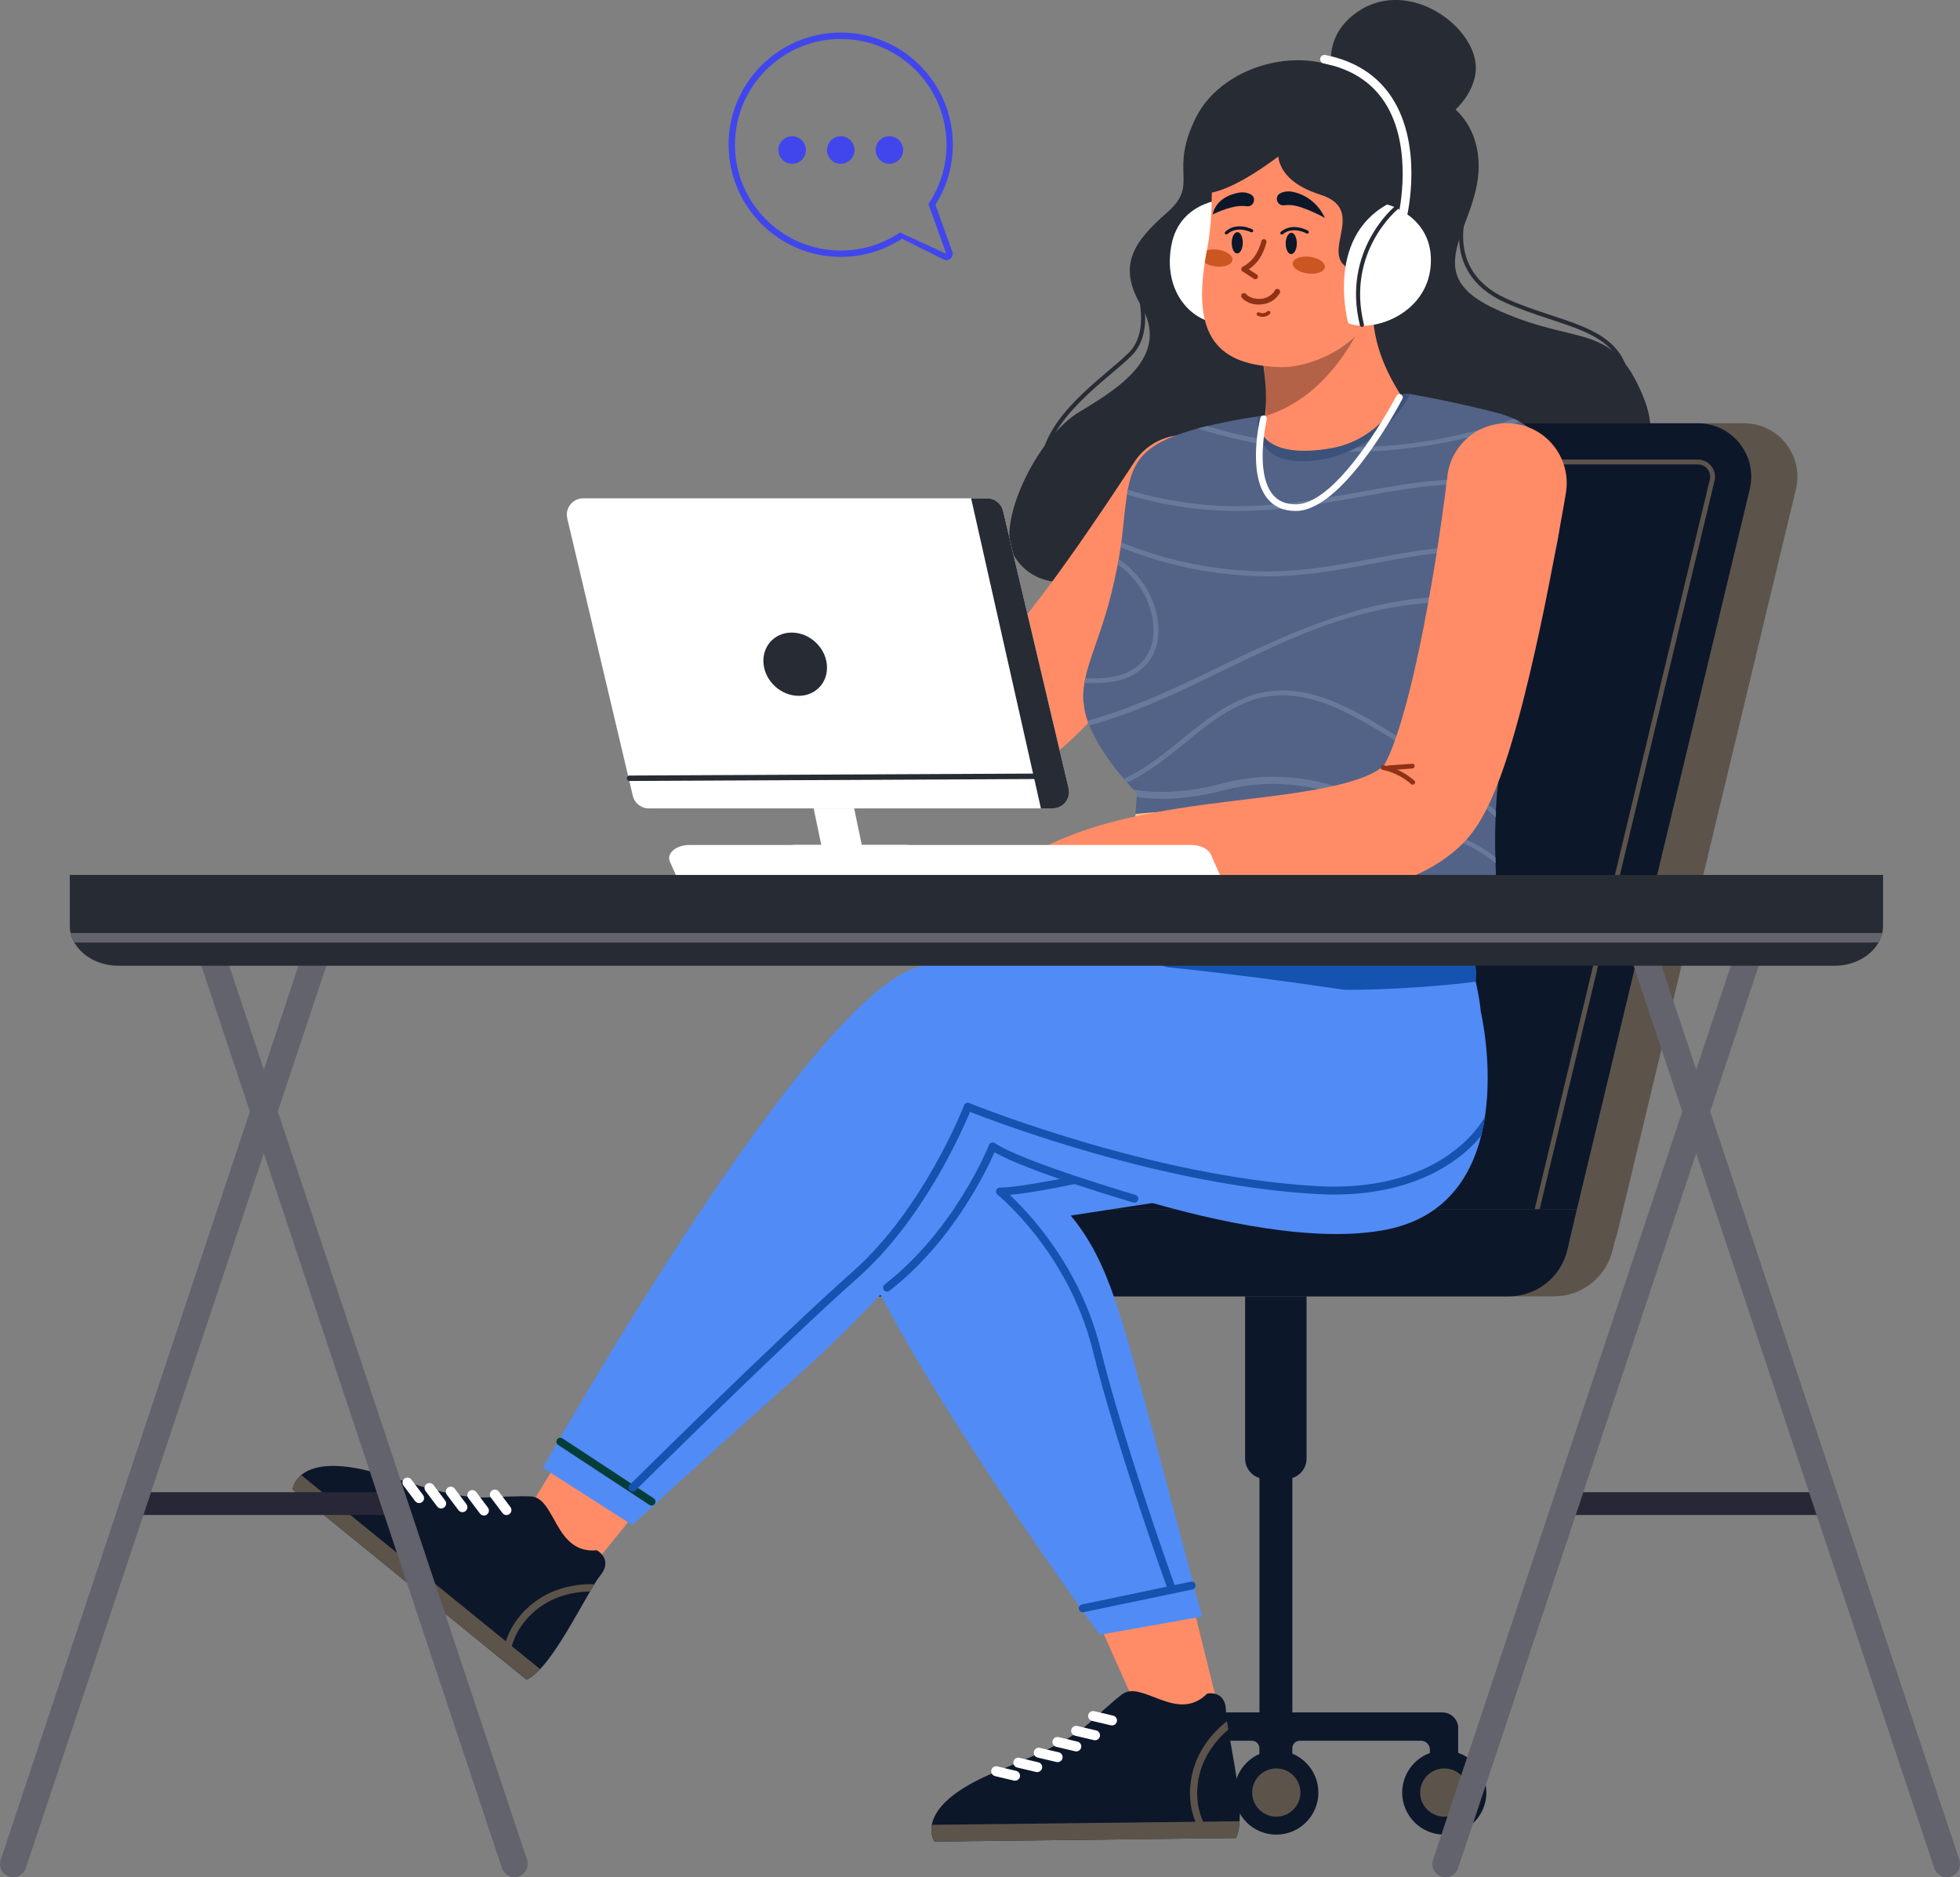 <svg xmlns="http://www.w3.org/2000/svg" viewBox="0 0 360.06 344.83"><rect x="0" y="0" width="360.06" height="344.83" fill="#808080" stroke="none"/><defs><style>.d{fill:#0d172a;}.e{fill:#ca6d17;}.f{fill:#fdc486;}.g{fill:#fff;}.h{fill:#4146ec;}.i{fill:#3c527a;}.j{fill:#677a9b;}.k{fill:#d7735b;}.l{fill:#272b34;}.m{fill:#8f3215;}.n{fill:#cc5622;}.o{fill:none;stroke:#272b34;stroke-linecap:round;stroke-linejoin:round;stroke-width:.75px;}.p{fill:#5c544b;}.q{fill:#053d3a;}.r{fill:#ff8c66;}.s{fill:#536387;}.t{fill:#63636d;}.u{fill:#1453af;}.v{opacity:.3;}.w{fill:#518bf5;}.x{fill:#272737;}</style></defs><g id="a"></g><g id="b"><g id="c"><g><g><path class="l" d="M250.17,15.2s18.02-1.52,21.06,11.67c3.05,13.2-12.43,22.33,3.05,29.69,15.48,7.36,21.82,2.03,27.66,16.49,4.47,11.08-5.33,12.69,7.11,21.06,12.43,8.37-1.27,35.27-21.32,30.2-10.98-2.78-11.93-21.06-18.78-11.42-6.85,9.64-21.32,24.62-29.44,13.96s-8.88-31.47-25.88-24.36c-17,7.11-24.11,5.08-27.41-.51-3.3-5.58,4.06-21.57,12.18-26.39,8.12-4.82,16.43-10.56,11.17-19.54-4.31-7.36-1.27-11.67,4.82-17s.2-7.25,5.33-17.51c5.08-10.15,21.57-14.21,30.45-6.34Z"></path><path class="o" d="M269.74,36.87s-5.84,12.64,6.92,18.37c10.04,4.51,20.11,4.7,22.13,13.54"></path><path class="o" d="M208.75,51.65s3.44,8.84-1.11,13.39-15.66,11.52-16.17,20.72"></path><path class="o" d="M312.6,97.96s2.27,12.33-4.85,20.06c-7.12,7.73-16.37,3.85-16.37,3.85"></path><g><path class="r" d="M246.9,48.78c-.08-2.58,.76-4.55,1.54-6.05,1.31-2.51,4.65-5.58,7.33-4.86,3.94,1.06,3.97,4.69,3.12,8.28-.85,3.59-3.84,8.05-8.75,6.65-2.46-.7-3.19-2.22-3.24-4.01Z"></path><path class="l" d="M251.82,48.78c-.04-1.51,.02-3.08,.72-4.45,.63-1.23,2.25-2.94,3.83-2.23,.53,.24,.99-.55,.46-.79-1.53-.68-3.12,.1-4.19,1.27-1.53,1.7-1.79,4.02-1.73,6.21,.02,.58,.93,.58,.91-.01h0Z"></path></g><path class="l" d="M246.9,19.18c-.5-.51-6.47-10.71,2.37-16.93,9.6-6.75,22.59,3.05,21.82,10.91-.76,7.87-13.54,16.93-24.19,6.02Z"></path><path class="r" d="M137.56,93.79l.79,1.74c.54,1.15,1.08,2.3,1.63,3.44,1.1,2.28,2.25,4.54,3.41,6.8,2.35,4.5,4.82,8.97,7.52,13.39,1.35,2.21,2.74,4.42,4.24,6.6,1.5,2.19,3.07,4.37,4.82,6.55,.87,1.09,1.79,2.18,2.79,3.27,1,1.09,2.07,2.18,3.3,3.28,1.24,1.1,2.61,2.21,4.41,3.31,.91,.55,1.93,1.09,3.18,1.58,.62,.24,1.31,.47,2.06,.66,.76,.19,1.59,.35,2.5,.43,.92,.08,1.91,.08,2.95-.03,.26-.03,.52-.07,.78-.11,.27-.05,.53-.1,.79-.16l.2-.04,.14-.03,.28-.07c.19-.05,.37-.1,.54-.15,.71-.21,1.32-.44,1.89-.67,.58-.24,1.09-.48,1.58-.73,1.93-.99,3.37-1.98,4.7-2.97,1.32-.99,2.48-1.97,3.58-2.95,1.1-.98,2.13-1.96,3.12-2.95,1.97-1.98,3.78-3.96,5.53-5.96,1.75-2,3.41-4.01,5.03-6.04,1.61-2.03,3.19-4.07,4.72-6.13,1.53-2.06,3.02-4.13,4.49-6.21,1.46-2.09,2.9-4.19,4.31-6.31l2.09-3.2,1.03-1.62,1.05-1.68c3.18-5.1,1.72-11.84-3.34-15.14-5.12-3.34-11.98-1.9-15.32,3.22l-.1,.15-.94,1.45-.99,1.49-1.99,3c-1.34,1.99-2.67,3.99-4.04,5.96-1.35,1.98-2.72,3.94-4.11,5.88-1.38,1.94-2.77,3.86-4.18,5.74-.71,.94-1.42,1.87-2.13,2.79-.71,.92-1.42,1.83-2.14,2.73-1.44,1.79-2.9,3.51-4.35,5.1-.73,.8-1.45,1.56-2.16,2.27-.71,.7-1.4,1.35-2.04,1.89-.09,.07-.17,.14-.25,.21-.65-.49-1.35-1.09-2.06-1.76-.73-.68-1.47-1.42-2.21-2.2-1.49-1.56-2.97-3.27-4.42-5.05-1.45-1.78-2.9-3.63-4.31-5.52-2.83-3.78-5.59-7.71-8.29-11.71l-20.07-3.54Zm42.7,30.67c.07,.02,.14,.03,.2,.05,.14,.04,.24,.09,.28,.12,.09,.06,0,.05-.17-.02-.09-.04-.19-.09-.31-.15Z"></path><g><g><g><path class="d" d="M228.73,231.55h11.29v36.38c0,2.06-1.67,3.74-3.74,3.74h-3.81c-2.06,0-3.74-1.67-3.74-3.74v-36.38h0Z"></path><path class="d" d="M267.87,317.48v7.17h-5.19v-3.24c0-.91-.74-1.65-1.65-1.65h-22.24c-.77,0-1.39,.62-1.39,1.39v3.5h-6.04v-3.5c0-.77-.62-1.39-1.39-1.39h-22.07c-.91,0-1.65,.74-1.65,1.65v3.24h-5.19v-7.17c0-1.61,1.31-2.92,2.92-2.92h27.39v-92.37h6.04v92.37h27.56c1.61,0,2.92,1.31,2.92,2.92Z"></path></g><g><circle class="d" cx="203.72" cy="329.28" r="7.73"></circle><path class="p" d="M203.72,333.71c-2.44,0-4.43-1.99-4.43-4.43s1.99-4.43,4.43-4.43,4.43,1.99,4.43,4.43-1.99,4.43-4.43,4.43Z"></path></g><g><circle class="d" cx="234.46" cy="329.28" r="7.73"></circle><path class="p" d="M234.46,333.71c-2.44,0-4.43-1.99-4.43-4.43s1.99-4.43,4.43-4.43,4.43,1.99,4.43,4.43-1.99,4.43-4.43,4.43Z"></path></g><g><circle class="d" cx="265.32" cy="329.28" r="7.73"></circle><path class="p" d="M265.32,333.71c-2.44,0-4.43-1.99-4.43-4.43s1.99-4.43,4.43-4.43,4.43,1.99,4.43,4.43-1.99,4.43-4.43,4.43Z"></path></g></g><g><path class="p" d="M329.92,89.85l-32.82,136.71c-1.06,4.41-5,7.52-9.54,7.52h-77.02c-6.37,0-11.05-5.97-9.53-12.15l33.56-136.71c1.08-4.39,5.01-7.47,9.53-7.47h76.28c6.35,0,11.02,5.93,9.54,12.1Z"></path><path class="d" d="M321.44,89.85l-32.82,136.71c-1.06,4.41-5,7.52-9.54,7.52h-77.02c-6.37,0-11.05-5.97-9.53-12.15l33.56-136.71c1.08-4.39,5.01-7.47,9.53-7.47h76.28c6.35,0,11.02,5.93,9.54,12.1Z"></path><path class="p" d="M279.09,227.42h-77.02c-1.33,0-2.12-.75-2.48-1.2-.35-.45-.9-1.4-.58-2.69l33.56-136.71c.35-1.41,1.6-2.4,3.06-2.4h76.28c1.33,0,2.12,.75,2.47,1.2,.35,.45,.9,1.39,.59,2.68l-32.82,136.71c-.34,1.42-1.6,2.41-3.06,2.41Zm-43.47-142.12c-1.05,0-1.95,.71-2.2,1.73l-33.56,136.71c-.23,.93,.16,1.61,.42,1.94,.25,.32,.82,.87,1.78,.87h77.02c1.05,0,1.96-.71,2.2-1.74l32.82-136.71c.22-.93-.17-1.61-.42-1.93-.25-.32-.82-.86-1.78-.86h-76.28Z"></path></g><path class="p" d="M156.1,238.14h129.36c5.16,0,9.63-3.55,10.8-8.57l1.73-7.45H159.83l-3.73,16.02Z"></path><path class="d" d="M157.87,238.14h119.27c5.16,0,9.63-3.55,10.8-8.57l1.73-7.45H157.87c-3.72,0-6.96,2.57-7.8,6.2h0c-1.17,5.02,2.64,9.83,7.8,9.83Z"></path></g><g><g><g><path class="k" d="M206.79,182.59c1.21,.33,2.42,.64,3.61,.93,.5,.12,1,.24,1.49,.35,19.53,4.52,36.48,3.9,47.21,2.59,.52-.06,1.03-.13,1.52-.19,6.28-.85,10.08-1.87,10.54-2h.05c-1.04-4.69-1.51-6.79-1.78-11.48-.07-1.31-.13-2.57-.16-3.78h0c-.07-2.26-.09-4.3-.07-5.99v-.09h0c0-1.14,.03-2.11,.05-2.87-7.48-1.42-21.27-3.9-34.05-5.47-9.27-1.15-18.02-1.82-23.44-1.27l-.31,2.01-.46,2.98-.39,2.23-.84,4.87-2.91,16.81-.06,.37Z"></path><path class="w" d="M269.58,174.72s-42.48,5.05-60.55-5.86c0,0-3.92,18.01-3.58,22.79,.82,11.45,64.95,8.91,66.57-2.28,.71-4.94-2.44-14.65-2.44-14.65Z"></path><path class="u" d="M269.69,173.5s1.96,3.2,1.41,6.83c0,0-42.42,5.83-63.3-5.47,0,0-1.1-3.47,1.56-7.1,0,0,16.4,11.16,60.33,5.74Z"></path><path class="m" d="M210.99,158.31c4.48,.32,10.43,.9,17.09,1.94,12.85,2,28.4,5.7,41.35,12.55-.07-1.31-.13-2.57-.16-3.78h0c-.07-2.26-.09-4.3-.07-5.99v-.09h0c0-1.14,.03-2.11,.05-2.87-7.48-1.42-21.27-3.9-34.05-5.47-9.27-1.15-18.02-1.82-23.44-1.27l-.31,2.01-.46,2.98Z"></path></g><g><path class="i" d="M269.27,169.02h0c7.31-.32,5.87-4.43,5.87-4.43h-.05l-5.89-1.65h0v.09l.07,5.98Z"></path><path class="s" d="M199.07,128.92c.03,.48,.09,.96,.17,1.46,.03,.2,.07,.4,.12,.6,.11,.46,.25,.93,.41,1.4,.1,.29,.21,.58,.33,.87,1.49,3.65,4.34,7.49,6.34,9.83,.21,.24,.4,.47,.59,.68,.19,.22,.38,.42,.54,.59,.27,.28,.5,.52,.67,.68,.1,.09,.18,.17,.26,.23,.22,.21,.35,.31,.35,.31,0,.03,0,.06,0,.09,0,.23-.02,.47-.04,.72-.02,.43-.05,.88-.09,1.38-.04,.55-.09,1.13-.15,1.76,0,.1-.02,.2-.03,.31v.11c-.02,.14-.04,.29-.05,.44-.09,.9-.19,1.88-.31,2.91-.1,.92-.22,1.88-.34,2.88h.01c1.13-.34,2.33-.61,3.58-.84h0c6.59-1.18,14.7-.9,23.03,.14,1.21,.15,2.43,.32,3.64,.5,.67,.1,1.33,.2,2,.31h0c4.21,.68,8.39,1.51,12.39,2.4,.32,.07,.63,.14,.95,.21,5.85,1.32,11.27,2.77,15.73,4.05,2.23,.64,4.21,1.23,5.9,1.76v-.12c-.1-1.23-.18-2.44-.24-3.61-.04-.81-.07-1.61-.1-2.39-.01-.37-.02-.74-.03-1.11-.04-1.63-.05-3.2-.03-4.72,.01-.89,.04-1.76,.07-2.61,.01-.38,.03-.75,.05-1.12,.05-1.06,.12-2.09,.2-3.09,0-.05,0-.09,.01-.14,.13-1.54,.33-3.24,.59-5.08,.04-.31,.09-.63,.14-.94,.72-4.7,1.85-10.2,3.29-15.91,.07-.28,.14-.56,.22-.85,0-.03,.01-.06,.02-.09,.28-1.12,.59-2.26,.9-3.4,.09-.33,.18-.65,.27-.97,.05-.18,.1-.37,.15-.55,.04-.14,.08-.28,.12-.42,.12-.43,.24-.85,.37-1.27,.12-.41,.24-.82,.36-1.23,.22-.72,.44-1.45,.67-2.17,.01-.04,.02-.08,.04-.12,.07-.23,.15-.47,.22-.7,.07-.22,.14-.45,.21-.67,.48-1.48,.97-2.95,1.48-4.39,.3-.86,.58-1.73,.84-2.59,.05-.18,.11-.36,.16-.54,.08-.28,.16-.56,.23-.85,.07-.23,.13-.47,.19-.7h0c.18-.69,.34-1.39,.48-2.08h0c.07-.34,.14-.69,.21-1.03h0c.19-1.04,.34-2.06,.45-3.08h0c.14-1.27,.21-2.53,.19-3.75,0-.33,0-.66-.02-.99-.01-.38-.04-.77-.07-1.14-.03-.28-.06-.57-.09-.85,0-.02,0-.03,0-.04-.04-.29-.08-.59-.13-.87-.02-.15-.05-.29-.07-.43l-.09-.43c-.03-.14-.06-.28-.09-.42h0c-.03-.1-.05-.19-.07-.28-.01-.04-.02-.09-.04-.13-.03-.13-.06-.25-.1-.38-.04-.17-.09-.33-.14-.49-.11-.37-.24-.73-.37-1.09,0-.02-.01-.04-.02-.06-.05-.13-.1-.26-.16-.39-.05-.13-.11-.26-.16-.38-.06-.13-.12-.26-.18-.4-.11-.23-.23-.47-.36-.7-.08-.13-.15-.27-.23-.4-.06-.11-.13-.21-.19-.32-.14-.23-.29-.46-.45-.68-.08-.11-.16-.22-.24-.33-.07-.09-.13-.18-.2-.26-.02-.03-.05-.06-.08-.09-.07-.09-.14-.18-.22-.26-.2-.23-.41-.46-.62-.68-.08-.08-.16-.16-.25-.25-.1-.1-.2-.19-.31-.29-.11-.09-.21-.18-.32-.28-.11-.09-.21-.18-.33-.27-.07-.06-.15-.12-.23-.18-.56-.43-1.17-.83-1.83-1.19-.09-.05-.18-.1-.27-.15-.09-.05-.19-.1-.29-.15-.16-.08-.33-.16-.5-.24-.05-.03-.11-.05-.16-.07-.11-.05-.21-.09-.31-.14-.47-.2-.95-.38-1.46-.54-.03-.01-.06-.02-.09-.03-.13-.04-.27-.08-.41-.13-.19-.06-.39-.11-.59-.16-.49-.13-.98-.25-1.46-.37-.48-.12-.96-.24-1.43-.35-5.96-1.45-10.97-2.37-12.81-2.69-.13-.02-.25-.04-.35-.06-.06-.01-.11-.02-.16-.03-.01,0-.02,0-.03,0-.04,0-.07-.01-.1-.02,0,0-.01,0-.02,0-.02,0-.05,0-.06,0-.02,0-.03,0-.03,0l-2.43,.37-22.48,3.4-.75,.11-1.39,.21-.56,.09-2.62,.4c-2.53,.46-4.75,.91-6.71,1.39-.59,.14-1.16,.28-1.7,.43-.39,.1-.77,.21-1.14,.32-2.25,.66-4.06,1.35-5.52,2.12-1.1,.58-2,1.2-2.74,1.88-.06,.06-.13,.11-.18,.17-.23,.21-.44,.44-.63,.66-.05,.06-.1,.11-.14,.17-.48,.58-.86,1.19-1.19,1.85-.07,.15-.14,.29-.21,.45-.13,.31-.26,.62-.36,.94-.04,.12-.09,.25-.13,.38-.06,.2-.12,.41-.18,.62-.06,.23-.12,.47-.17,.7-.06,.27-.12,.54-.18,.82-.01,.07-.03,.13-.04,.21-.03,.16-.06,.31-.08,.48-.02,.13-.04,.26-.06,.4,0,.06-.02,.12-.03,.18-.1,.68-.19,1.39-.28,2.13-.02,.2-.04,.4-.07,.61-.02,.17-.04,.34-.06,.52-.02,.19-.04,.39-.06,.59-.08,.76-.17,1.56-.26,2.4,0,.03,0,.06-.01,.1-.02,.17-.04,.35-.06,.52,0,.1-.02,.2-.03,.29-.01,.11-.03,.23-.04,.34-.02,.16-.04,.32-.06,.48,0,.05-.01,.11-.02,.16-.02,.15-.04,.31-.06,.46-.04,.3-.08,.6-.12,.9-.11,.74-.23,1.47-.36,2.2h0c-.06,.32-.12,.64-.18,.95,0,.05-.02,.11-.03,.16h0c-.02,.11-.04,.21-.06,.31-.31,1.62-.68,3.23-1.07,4.81-1.72,6.97-3.91,11.45-4.79,15.58-.06,.29-.11,.58-.16,.86-.2,1.17-.28,2.31-.2,3.5Z"></path><g><path class="e" d="M207.85,156.18s-.68,3.05,2.8,4.38l.8-5.22s-2.62,.22-3.6,.84Z"></path><path class="j" d="M207.07,90.86c3.72,1.11,7.53,1.92,11.33,2.43,9.76,1.31,19.31,.2,28.94-1.56,10.16-1.85,20.65-4.02,30.97-2.08,2.93,.55,5.82,1.48,8.52,2.78,0-.33,0-.66-.02-.99-2.54-1.19-5.25-2.05-7.99-2.59-9.51-1.86-19.22-.26-28.62,1.46-9.79,1.79-19.48,3.38-29.45,2.37-4.56-.47-9.11-1.36-13.53-2.7-.03,.16-.06,.31-.08,.48-.02,.13-.04,.26-.06,.4Z"></path><path class="j" d="M220.02,78.7c19.2,6.1,40.14,5.7,59.17-1.24-.09-.05-.18-.1-.27-.15-.09-.05-.19-.1-.29-.15-.16-.08-.33-.16-.5-.24-5.03,1.8-10.22,3.15-15.49,4.03-13.75,2.3-27.78,1.29-40.93-2.69-.59,.14-1.16,.28-1.7,.43Z"></path><path class="j" d="M205.92,100.55c1.32,.53,2.66,1.03,4.01,1.49,7.35,2.47,15.1,3.78,22.86,3.82,8.64,.04,16.96-1.98,25.42-3.43,8.54-1.46,17.01-1.7,25.34,.97,.51,.16,1.02,.34,1.53,.52,.08-.28,.16-.56,.23-.85-.8-.29-1.61-.56-2.43-.8-7.83-2.34-15.81-2.18-23.82-.88-8.76,1.43-17.35,3.62-26.29,3.58-9.16-.04-18.28-1.88-26.74-5.32-.04,.3-.08,.6-.12,.9Z"></path><path class="j" d="M199.27,125.43c2.9,.16,5.83,.03,8.49-1.27,2.93-1.43,4.72-4.02,5-7.27,.48-5.59-2.62-11.05-7.19-14.13-.06,.32-.12,.63-.18,.95,3.9,2.77,6.53,7.31,6.53,12.18,0,3.72-2.03,6.59-5.49,7.88-2.23,.84-4.63,.92-7,.8-.06,.29-.11,.58-.16,.86Z"></path><path class="j" d="M199.77,132.38c.1,.29,.21,.58,.33,.87,16.08-4.3,30.04-14.13,45.85-19.21,11.58-3.72,24.66-4.99,36.17-1.11,.01-.04,.02-.08,.04-.12,.07-.23,.15-.47,.22-.7-3.7-1.26-7.58-2.03-11.5-2.35-17.42-1.4-33.43,6.19-48.67,13.59-7.07,3.43-14.65,6.9-22.44,9.03Z"></path><path class="f" d="M266.76,134.86c2.87,2.08,5.83,4.03,8.87,5.85,.04-.31,.09-.63,.14-.94-2.25-1.36-4.47-2.8-6.63-4.3-2.65-1.84-10.42-6.22-7.17-10.31,1.23-1.55,3.46-2.08,5.33-2.28,2.24-.24,4.53-.21,6.77,.04,1.69,.19,3.35,.51,4.98,.95,.07-.28,.14-.56,.22-.85-2.59-.7-5.26-1.1-7.96-1.17-3.37-.09-8.99-.03-10.62,3.7-1.79,4.11,3.32,7.33,6.06,9.31Z"></path><path class="j" d="M206.45,143.08c.21,.24,.4,.47,.59,.68,2.68-1.26,5.2-2.98,7.51-4.77,4.75-3.67,9.23-8.05,14.95-10.18,6.66-2.48,13.28-.37,19.28,2.85,9.35,5.03,18.07,11.36,26,18.48,.01-.38,.03-.75,.05-1.12-3.4-3.01-6.93-5.86-10.6-8.53-5.33-3.89-10.95-7.65-16.89-10.56-5.62-2.76-11.78-4.24-17.86-2.05-5.44,1.96-9.84,5.91-14.28,9.48-2.64,2.13-5.58,4.26-8.75,5.73Z"></path><path class="j" d="M252.51,158.68c.32,.07,.63,.14,.95,.21,1.59-3.9,5.27-6.02,9.66-5.52,4.28,.48,8.3,2.42,11.63,5.21-.01-.37-.02-.74-.03-1.11-5.13-3.95-13.44-7.5-18.97-3.17-1.6,1.25-2.64,2.75-3.25,4.38Z"></path><path class="f" d="M208.5,150.38c4.79-.54,9.61-.64,14.42,.06,5.4,.79,10.7,2.54,15.21,5.53,.67,.1,1.33,.2,2,.31-2.03-1.54-4.26-2.81-6.62-3.82-8.12-3.49-16.51-3.87-24.92-2.93,0,.1-.02,.2-.03,.31v.11c-.02,.14-.04,.29-.05,.44Z"></path></g><path class="i" d="M231.04,76.48c-.38,4.6,1.82,8.23,8.11,8.24,11.93,.02,18.6-9.52,19.89-12.35-.27-.05-.41-.07-.41-.07l-27.6,4.18Z"></path><path class="j" d="M249.37,146.7c-.1,.21-.31,.34-.54,.36-.11,0-.22-.01-.32-.06-.11-.05-10.93-5.22-23.48-1.88-6.38,1.7-11.88,1.94-16.21,1.28,.01-.26,.03-.5,.03-.73,0-.03,0-.06,0-.09,0,0-.22-.19-.61-.55,4.24,.78,9.84,.61,16.45-1.15,13.03-3.47,23.92,1.74,24.37,1.96,.32,.16,.45,.54,.3,.86Z"></path></g></g><g><g><polygon class="r" points="218.61 292.73 223.64 312.97 208.91 313.95 199.45 292.73 218.61 292.73"></polygon><g><path class="d" d="M171.67,338.28l55.36-.65c.4-.75,.61-1.82,.69-3.08,.29-4.69-1.29-12.14-2.08-16.85-.1-.55-.18-1.06-.24-1.53-.11-.79-.18-1.44-.19-1.92-.05-3.85-3.44-3.15-3.44-3.15-5.54,5.56-11.98-2.6-15.65,.14,0,0-1.58,1.16-5.93,5.17-4.35,4.01-11.79,6.7-18.12,9.44-8.17,3.53-10.46,6.99-10.89,9.36-.34,1.88,.49,3.07,.49,3.07Z"></path><path class="p" d="M171.67,338.28l55.36-.65c.4-.75,.61-1.82,.69-3.08l-56.54,.66c-.34,1.88,.49,3.07,.49,3.07Z"></path><path class="p" d="M221.38,337.7l1.64-.02c-1.66-1.86-3.23-4.71-3.08-8.83,.2-5.47,3.44-9.2,5.7-11.15-.1-.55-.18-1.06-.24-1.53-2.44,1.91-6.53,6.07-6.78,12.62-.15,3.93,1.18,6.84,2.75,8.9Z"></path><path class="g" d="M201.17,319.67c.41,0,.78-.29,.88-.7,.12-.49-.19-.98-.68-1.1l-3.47-.82c-.49-.12-.98,.19-1.1,.68-.12,.49,.19,.98,.68,1.1l3.47,.82c.07,.02,.15,.03,.22,.02Z"></path><path class="g" d="M204.29,316.95c.41,0,.78-.29,.88-.7,.12-.49-.19-.98-.68-1.1l-3.47-.82c-.49-.12-.98,.19-1.1,.68-.12,.49,.19,.98,.68,1.1l3.47,.82c.07,.02,.15,.03,.22,.02Z"></path><path class="g" d="M197.73,321.72c.41,0,.78-.29,.88-.7,.12-.49-.19-.98-.68-1.1l-3.47-.82c-.49-.12-.98,.19-1.1,.68-.12,.49,.19,.98,.68,1.1l3.47,.82c.07,.02,.15,.03,.22,.02Z"></path><path class="g" d="M194.3,323.69c.41,0,.78-.29,.88-.7,.12-.49-.19-.98-.68-1.1l-3.47-.82c-.49-.12-.98,.19-1.1,.68-.12,.49,.19,.98,.68,1.1l3.47,.82c.07,.02,.15,.03,.22,.02Z"></path><path class="g" d="M190.55,325.52c.41,0,.78-.29,.88-.7,.12-.49-.19-.98-.68-1.1l-3.47-.82c-.49-.12-.98,.19-1.1,.68-.12,.49,.19,.98,.68,1.1l3.47,.82c.07,.02,.15,.03,.22,.02Z"></path><path class="g" d="M186.48,327.1c.41,0,.78-.29,.88-.7,.12-.49-.19-.98-.68-1.1l-3.47-.82c-.49-.12-.98,.19-1.1,.68-.12,.49,.19,.98,.68,1.1l3.47,.82c.07,.02,.15,.03,.22,.02Z"></path></g></g><path class="w" d="M198.05,177.3s-47.95,16.48-45.3,37.9c2.65,21.42,49.29,85.09,49.29,85.09l18.79-3.34-9.27-34.87c-5.41-19.41-7.71-30.24-14.87-38.79l39.4-6.04s-9.08-39.44-38.04-39.97Z"></path><path class="u" d="M215.17,292.24c.07,0,.13-.02,.2-.04,.38-.14,.57-.55,.44-.93-.09-.25-9.15-25.42-13.67-43.62-3.72-14.97-13.14-24.88-16.65-28.15,4.44-.41,11.76-1.96,12.11-2.03,.39-.08,.64-.47,.56-.86-.08-.39-.47-.64-.86-.56-.1,.02-9.92,2.09-13.61,2.1-.3,0-.58,.2-.68,.49-.1,.29,0,.61,.23,.81,.13,.1,13.02,10.58,17.49,28.56,4.54,18.28,13.62,43.51,13.71,43.76,.11,.31,.42,.5,.73,.48Z"></path><path class="u" d="M198.96,296.16s.07,0,.1-.01l20-4.18c.39-.08,.64-.47,.56-.86-.08-.39-.47-.65-.86-.56l-20,4.18c-.39,.08-.64,.47-.56,.86,.07,.36,.4,.6,.76,.58Z"></path></g><g><g><polygon class="r" points="121.61 271.96 109.05 287.4 96.36 278.46 108.02 259.17 121.61 271.96"></polygon><g><path class="d" d="M53.75,273.63l42.97,34.91c.79-.32,1.63-1,2.5-1.93,3.22-3.42,6.77-10.16,9.18-14.28,.28-.48,.54-.93,.79-1.33,.42-.68,.78-1.22,1.09-1.6,2.42-2.98-.63-4.62-.63-4.62-7.81,.73-7.54-9.66-12.12-9.9,0,0-1.96-.12-7.86,.18-5.9,.3-13.35-2.39-19.97-4.33-8.54-2.51-12.51-1.32-14.36,.23-1.46,1.23-1.59,2.67-1.59,2.67Z"></path><path class="p" d="M53.75,273.63l42.97,34.91c.79-.32,1.63-1,2.5-1.93l-43.89-35.65c-1.46,1.23-1.59,2.67-1.59,2.67Z"></path><path class="p" d="M92.33,304.98l1.28,1.04c-.09-2.49,.53-5.69,3.28-8.76,3.66-4.08,8.53-4.87,11.51-4.92,.28-.48,.54-.93,.79-1.33-3.09-.09-8.9,.49-13.28,5.37-2.63,2.93-3.47,6.01-3.57,8.6Z"></path><path class="g" d="M88.33,278.19c.32,.26,.78,.28,1.12,.02,.4-.3,.48-.87,.18-1.28l-2.14-2.85c-.3-.4-.87-.48-1.28-.18-.4,.3-.48,.88-.18,1.28l2.14,2.85c.05,.06,.1,.11,.15,.16Z"></path><path class="g" d="M92.47,278.1c.32,.26,.78,.28,1.12,.02,.4-.3,.48-.88,.18-1.28l-2.14-2.85c-.3-.4-.88-.48-1.28-.18-.4,.3-.48,.88-.18,1.28l2.14,2.85c.05,.06,.1,.11,.15,.16Z"></path><path class="g" d="M84.38,277.57c.32,.26,.78,.28,1.12,.02,.4-.3,.48-.87,.18-1.28l-2.14-2.85c-.3-.4-.88-.48-1.28-.18-.4,.3-.48,.88-.18,1.28l2.14,2.85c.05,.06,.1,.11,.15,.16Z"></path><path class="g" d="M80.47,276.89c.32,.26,.78,.28,1.12,.02,.4-.3,.48-.88,.18-1.28l-2.14-2.85c-.3-.4-.87-.48-1.28-.18-.4,.3-.48,.88-.18,1.28l2.14,2.85c.05,.06,.1,.11,.15,.16Z"></path><path class="g" d="M76.42,275.9c.32,.26,.78,.28,1.12,.02,.4-.3,.48-.88,.18-1.28l-2.14-2.85c-.3-.4-.88-.48-1.28-.18-.4,.3-.48,.87-.18,1.28l2.14,2.85c.05,.06,.1,.11,.15,.16Z"></path><path class="g" d="M72.28,274.51c.32,.26,.78,.28,1.12,.02,.4-.3,.48-.87,.18-1.28l-2.14-2.85c-.3-.4-.87-.48-1.28-.18-.4,.3-.48,.87-.18,1.28l2.14,2.85c.05,.06,.1,.11,.15,.16Z"></path></g></g><path class="w" d="M99.71,269.62l16.46,10.52s12.92-11.97,28.88-26.1c15.96-14.14,30.83-30.8,37.06-43.41,0,0,47.07,20.32,72.59,15.24,10.62-2.11,15.41-9.39,17.38-17.16,.29-1.16,.53-2.33,.7-3.5,1.49-9.79-.73-19.27-.73-19.27,0,0-59.84-11.01-90.76-9.94-2.16,.07-4.17,.21-6.02,.41-2.92,.32-5.41,.8-7.36,1.48-3.93,1.38-8.82,5.52-14.15,11.32-.19,.21-.38,.42-.57,.63-22.82,25.18-53.46,79.8-53.46,79.8Z"></path><path class="u" d="M163,237.26c.14,0,.28-.06,.39-.15,11.6-8.99,17.84-22.1,19.3-25.45,6.07,3.52,24.67,8.99,25.49,9.23,.38,.11,.79-.11,.9-.49,.11-.38-.11-.79-.49-.9-.21-.06-20.92-6.16-25.83-9.51-.18-.12-.41-.16-.62-.09-.21,.07-.38,.22-.46,.43-.06,.15-6.18,15.55-19.18,25.63-.32,.25-.37,.7-.13,1.02,.15,.2,.39,.3,.62,.28Z"></path><path class="q" d="M119.73,276.56c.22-.02,.43-.13,.56-.33,.22-.33,.13-.78-.21-1l-16.75-11.01c-.33-.22-.78-.13-1,.21-.22,.33-.13,.78,.21,1l16.75,11.01c.14,.09,.3,.13,.45,.12Z"></path><path class="u" d="M115.69,273.8c.16,.16,.37,.23,.57,.21,.17,0,.33-.08,.46-.21,.28-.28,27.67-27.4,40.88-39.09,11.93-10.55,19.14-26.94,20.6-30.47,4.9,1.93,35.42,13.54,63.78,15.1,12.84,.71,20.9-3.04,25.4-6.31,2.09-1.51,3.61-3.05,4.69-4.34,.29-1.16,.53-2.33,.7-3.5-.2,.36-.64,1.07-1.35,1.99-1.03,1.32-2.64,3.05-4.97,4.73-4.3,3.1-12.03,6.66-24.4,5.98-30.54-1.68-63.66-15.13-63.99-15.26-.18-.08-.38-.08-.56,0-.18,.08-.32,.22-.39,.41-.07,.19-7.39,19-20.49,30.58-13.24,11.71-40.66,38.87-40.94,39.14-.29,.29-.29,.74,0,1.03Z"></path></g></g><path class="r" d="M257.45,72.75s-3.96,8.02-12.89,9.58c-11.35,1.99-12.8-2.89-12.8-2.89,.44-1.56,.68-3.1,.77-4.75,.03-.62,.04-1.26,.03-1.93-.03-1.81-.21-3.78-.51-6.05-.07-.53-.15-1.08-.23-1.65v-.07c7.83-2.11,14.18-5.8,18.43-11.76l1.16-.74,.78-.5,.16,.46-.11,1.47c-.52,6.92,1.2,12.59,5.21,18.83Z"></path><g class="v"><path d="M250.08,59.59c-2.37,4.98-7.78,13.76-17.57,16.82,.1-2.41,0-5.06-.23-8.12-.05-.72-.12-1.46-.19-2.23,.21,.03,.42,.05,.63,.07,5.74,.54,12.08-2.26,17.34-6.55Z"></path></g><path class="g" d="M238.86,93.81c-.25,.03-.49,.05-.73,.05-2.29,.03-4.08-.76-5.34-2.33-3.66-4.59-1.37-14.33-1.27-14.74,.08-.33,.41-.53,.74-.45,.33,.08,.53,.41,.45,.74-.02,.1-2.25,9.57,1.04,13.69,1.02,1.28,2.45,1.89,4.37,1.87,8.01-.1,18.31-19.73,18.42-19.93,.16-.3,.52-.42,.82-.26,.3,.16,.42,.52,.26,.82-.42,.81-10.19,19.39-18.75,20.53Z"></path><g><path class="r" d="M188.11,157.26l.09,.37,2.08,8.53,.08,.42s26.87,1.04,34.98,1.04c.69-.09,1.38-.18,2.07-.27l8.13-1.01c2.76-.36,5.6-.72,8.51-1.19,2.91-.48,5.91-1.06,9.06-1.92,1.58-.44,3.19-.95,4.85-1.59,1.66-.65,3.37-1.41,5.12-2.42,1.74-1.02,3.53-2.26,5.21-3.86l.63-.62,.15-.16c.05-.05,.13-.14,.19-.21l.39-.44c.13-.14,.27-.31,.37-.44l.32-.4,.31-.41c.1-.14,.18-.25,.27-.38,.73-1.03,1.23-1.92,1.71-2.79,.91-1.72,1.59-3.27,2.21-4.78,.6-1.51,1.13-2.96,1.61-4.4,.97-2.87,1.77-5.68,2.53-8.46,.76-2.78,1.44-5.54,2.09-8.29,1.3-5.5,2.46-10.97,3.53-16.45,.53-2.74,1.07-5.47,1.57-8.21l.75-4.11,.37-2.07,.36-2.12c1.03-5.99-2.98-11.68-8.97-12.71-5.99-1.03-11.68,2.98-12.71,8.97-.03,.17-.06,.35-.08,.53v.13l-.25,1.94-.25,1.98-.55,3.97c-.38,2.65-.76,5.29-1.2,7.93-.87,5.27-1.81,10.51-2.89,15.67-.55,2.57-1.12,5.12-1.75,7.63-.62,2.5-1.31,4.95-2.04,7.26-.37,1.15-.75,2.27-1.15,3.3-.39,1.03-.81,1.98-1.18,2.67-.17,.33-.35,.63-.41,.71v.02s-.03,.01-.03,.02c-.29,.28-.75,.63-1.35,1-1.24,.74-3.09,1.47-5.19,2.06-2.11,.6-4.47,1.09-6.94,1.51-4.95,.86-10.31,1.43-15.82,2.12-5.53,.69-11.24,1.5-17.15,2.82-2.96,.67-5.96,1.47-9,2.54-3.04,1.07-6.13,2.38-9.17,4.11l-.05,.03c-.36,.21-1.08,.21-1.41,.45Z"></path><path class="m" d="M253.97,141.41c1.97,.42,3.73,1.29,5.25,2.62,.43,.37,1.05-.25,.62-.62-1.63-1.42-3.52-2.39-5.64-2.85-.55-.12-.79,.73-.23,.85h0Z"></path><path class="m" d="M255.05,141.49c1.47-.11,2.93-.21,4.4-.32,.56-.04,.57-.92,0-.88-1.47,.11-2.93,.21-4.4,.32-.56,.04-.57,.92,0,.88h0Z"></path><path class="m" d="M251.42,163.76c-6.31,1.22-12.36,3.12-18.82,3.56-.56,.04-.57,.92,0,.88,6.53-.45,12.66-2.36,19.05-3.59,.56-.11,.32-.96-.23-.85h0Z"></path></g><path class="k" d="M254.3,140.52s-.03,.03-.05,.05h0s.04-.04,.06-.06c0,0,.03-.03,.02-.02l-.03,.02Z"></path><polygon class="k" points="254.21 140.62 254.21 140.62 254.21 140.62 254.21 140.62"></polygon><g><g><path class="g" d="M224.11,160.75H124.16l-1.09-2.45c-.68-1.54,1.1-3.08,3.57-3.08h92.23c1.65,0,3.11,.71,3.57,1.75l1.68,3.79Z"></path><path class="g" d="M104.21,95.24l12.04,50.94c.32,1.36,1.53,2.32,2.93,2.32h74.2c1.94,0,3.38-1.81,2.93-3.7l-12.04-50.94c-.32-1.36-1.53-2.32-2.93-2.32H107.14c-1.94,0-3.38,1.81-2.93,3.7Z"></path><path class="l" d="M115.64,143.46h0l74.91-.36c.28,0,.5-.23,.5-.5s-.23-.5-.5-.5h0l-74.91,.36c-.28,0-.5,.23-.5,.5s.22,.5,.5,.5Z"></path><path class="l" d="M140.27,122.01c.35,3.21,3.24,5.81,6.45,5.81s5.52-2.6,5.17-5.81c-.35-3.21-3.24-5.81-6.45-5.81s-5.52,2.6-5.17,5.81Z"></path><path class="l" d="M178.4,91.54l12.82,56.96h2.16c1.94,0,3.38-1.81,2.93-3.7l-12.04-50.94c-.32-1.36-1.53-2.32-2.93-2.32h-2.94Z"></path><polygon class="g" points="156.91 148.5 159.44 160.6 152 160.6 149.47 148.5 156.91 148.5"></polygon><path class="g" d="M170.28,158.56l-1.52-2.14c-.54-.76-1.42-1.22-2.36-1.22h-20.38c-1.08,0-2.07,.6-2.57,1.55l-1.03,1.96c-.48,.92,.19,2.02,1.22,2.02h25.51c1.12,0,1.77-1.27,1.12-2.18Z"></path></g><g><path class="x" d="M288.38,278.29h47.19c1.16,0,2.09-.94,2.09-2.09s-.94-2.09-2.09-2.09h-47.19c-1.16,0-2.09,.94-2.09,2.09s.94,2.09,2.09,2.09Z"></path><path class="t" d="M265.55,344.83c1.02,0,1.97-.64,2.31-1.66l58.92-176.87c.42-1.27-.26-2.65-1.54-3.07-1.27-.42-2.65,.26-3.07,1.54l-58.92,176.87c-.42,1.27,.26,2.65,1.54,3.07,.25,.08,.51,.13,.77,.13Z"></path><path class="t" d="M357.63,344.83c.25,0,.51-.04,.77-.13,1.27-.42,1.96-1.8,1.54-3.07l-58.92-176.88c-.42-1.27-1.8-1.96-3.07-1.54-1.27,.42-1.96,1.8-1.54,3.07l58.92,176.88c.34,1.02,1.29,1.66,2.31,1.66Z"></path></g><g><path class="x" d="M25.27,278.29h47.19c1.16,0,2.09-.94,2.09-2.09s-.94-2.09-2.09-2.09H25.27c-1.16,0-2.09,.94-2.09,2.09s.94,2.09,2.09,2.09Z"></path><path class="t" d="M2.43,344.83c1.02,0,1.97-.64,2.31-1.66L63.65,166.3c.42-1.27-.26-2.65-1.54-3.07-1.27-.42-2.65,.26-3.07,1.54L.13,341.63c-.42,1.27,.26,2.65,1.54,3.07,.25,.08,.51,.13,.77,.13Z"></path><path class="t" d="M94.51,344.83c.25,0,.51-.04,.77-.13,1.27-.42,1.96-1.8,1.54-3.07L37.9,164.76c-.42-1.27-1.8-1.96-3.07-1.54-1.27,.42-1.96,1.8-1.54,3.07l58.92,176.88c.34,1.02,1.29,1.66,2.31,1.66Z"></path></g><g><path class="l" d="M12.82,160.7v9.3c0,.48,.05,.94,.16,1.4,.14,.62,.37,1.2,.69,1.75,1.43,2.51,4.5,4.25,8.07,4.25H337.01c3.57,0,6.65-1.74,8.07-4.24,.31-.55,.55-1.14,.69-1.75,.11-.45,.16-.92,.16-1.39v-9.3H12.82Z"></path><path class="t" d="M12.98,171.39c.14,.62,.37,1.2,.69,1.75H345.08c.31-.55,.55-1.14,.69-1.75H12.98Z"></path></g></g><path class="g" d="M226.08,36.5s-9.39-.14-10.93,8.75c-1.52,8.72,4.16,14.04,8.96,14.11,0,0,9.99-12.52,1.97-22.85Z"></path><path class="r" d="M258.19,49.02c-2.19,5.44-3.96,7.13-8.65,12.17-4.18,4.49-10.76,6.32-14.03,6.25-11.86-.24-16.86-5.55-13.81-21.37,1.9-9.82-.29-15.63,2.61-19.2h0c.19-.16,.37-.31,.56-.46,4.51-3.62,10.31-5.25,16.07-4.73,28.63,2.58,20.38,19.53,17.24,27.34Z"></path><path class="l" d="M218.96,35.25c-1.58-2.72,6.14-21.75,26.14-15.23,0,0-18.78,18.27-26.14,15.23Z"></path><path class="l" d="M234.94,26.62s-2.03,6.09,7.61,9.14c9.64,3.05-2.03,12.18,7.11,14.21,0,0-1.02-7.36,5.33-6.09,6.34,1.27,3.81,8.12,6.85,4.82,3.05-3.3,6.34-23.6-6.85-27.91-13.2-4.31-20.05,5.84-20.05,5.84Z"></path><g><path class="g" d="M254.81,37.56s8.68,2.19,8.02,11.18c-.66,8.99-10.7,12.44-15.15,10.63,0,0-4.3-15.43,7.13-21.8Z"></path><path class="g" d="M257.71,40.26c.36,0,.68-.25,.77-.61,.12-.52,2.93-12.86-2.75-21.67-2.68-4.15-6.81-6.8-12.27-7.88-.43-.08-.84,.19-.93,.62-.08,.43,.19,.84,.62,.93,5.03,.99,8.81,3.41,11.25,7.18,5.32,8.23,2.57,20.34,2.54,20.46-.1,.42,.16,.85,.59,.95,.06,.01,.12,.02,.18,.02Z"></path><path class="o" d="M256.49,38.19s-9.65,7.9-6.3,21.49"></path></g><g><path class="n" d="M243.38,49.08c-.11,.85-1.52,1.37-3.15,1.16-1.63-.21-2.86-1.07-2.75-1.91,.11-.85,1.52-1.37,3.15-1.16,1.63,.21,2.86,1.07,2.75,1.91Z"></path><path class="n" d="M226.4,47.78c-.11,.85-1.52,1.37-3.14,1.16-.77-.1-1.45-.34-1.94-.66,.11-.72,.24-1.45,.39-2.22,0-.03,.01-.06,.02-.09,.54-.15,1.21-.2,1.93-.11,1.63,.21,2.86,1.06,2.75,1.91Z"></path><path class="m" d="M232.07,58.2c.73-.05,1.18-.5,1.21-.53,.13-.13,.13-.34,0-.47-.13-.13-.34-.13-.47,0-.03,.03-.61,.58-1.5,.19-.17-.07-.37,0-.44,.17-.07,.17,0,.37,.17,.44,.39,.17,.73,.22,1.04,.19Z"></path><path class="m" d="M231.64,55.92h.06c2.42-.2,3.37-2.03,3.41-2.11,.13-.26,.02-.57-.23-.69-.25-.13-.56-.03-.69,.23-.03,.06-.75,1.4-2.57,1.54h-.05c-1.83,.13-2.64-.85-2.65-.86-.18-.22-.5-.26-.73-.08-.22,.18-.26,.5-.08,.73,.05,.06,1.16,1.42,3.53,1.25Z"></path><path class="m" d="M230.61,51.29c-.09,0-.18-.03-.26-.08l-2.11-1.36c-.14-.09-.23-.25-.22-.42,0-.17,.1-.32,.25-.41,1.75-.94,2.84-2.44,3.45-4.74,.07-.26,.33-.41,.59-.34,.26,.07,.41,.33,.34,.59-.6,2.27-1.63,3.86-3.24,4.94l1.46,.94c.22,.14,.29,.44,.14,.67-.09,.14-.25,.22-.41,.22Z"></path><path class="d" d="M235.88,37.71c-1.28,.15-1.84-1.58-.71-2.19,.59-.31,1.37-.48,2.37-.27,4.32,.92,5.85,4.78,5.85,4.78,0,0-3.94-2.18-6.19-2.35-.52-.04-.95-.02-1.31,.03Z"></path><path class="d" d="M229.05,37.89c1.27,.16,1.85-1.57,.72-2.18-.59-.32-1.37-.49-2.36-.29-4.32,.89-4.62,3.97-4.62,3.97,0,0,2.69-1.39,4.94-1.54,.52-.04,.95,0,1.31,.04Z"></path><g><path class="d" d="M236.19,44.71c-.01,1.08,.44,1.97,1,1.97,.56,0,1.03-.87,1.04-1.95,.01-1.08-.44-1.97-1-1.97-.56,0-1.03,.87-1.04,1.95Z"></path><path class="d" d="M240.27,42.89c.05-.02,.1-.06,.13-.12,.08-.14,.03-.31-.11-.39-.11-.07-2.84-1.6-4.99,.2-.12,.1-.14,.28-.04,.4,.1,.12,.28,.14,.4,.04,1.85-1.54,4.31-.16,4.34-.14,.08,.05,.18,.05,.26,.01Z"></path></g><g><path class="d" d="M226.27,44.59c-.01,1.08,.44,1.97,1,1.97s1.03-.87,1.04-1.95c.01-1.08-.44-1.97-1-1.97-.56,0-1.03,.87-1.04,1.95Z"></path><path class="d" d="M230.06,42.65c.05-.03,.1-.07,.13-.13,.07-.14,.02-.31-.12-.39-.12-.06-2.91-1.46-4.98,.44-.12,.11-.12,.29-.02,.41,.11,.12,.29,.12,.41,.02,1.77-1.63,4.3-.36,4.33-.35,.08,.04,.18,.04,.26,0Z"></path></g></g></g><g><path class="h" d="M133.85,26.59c0,11.36,9.24,20.6,20.6,20.6,4.03,0,7.91-1.16,11.25-3.34l7.63,3.82c.17,.08,.34,.12,.52,.12,.28,0,.55-.1,.77-.3,.36-.32,.48-.81,.32-1.27l-3.1-8.61c2.1-3.3,3.2-7.1,3.2-11.03,0-11.36-9.24-20.6-20.6-20.6-11.36,0-20.6,9.24-20.6,20.6Zm1.17,0c0-10.71,8.72-19.43,19.43-19.43,10.71,0,19.43,8.72,19.43,19.43,0,3.8-1.1,7.48-3.17,10.64l-.16,.24,3.29,9.16-8.51-3.94c-3.21,2.18-6.98,3.33-10.88,3.33-10.71,0-19.43-8.72-19.43-19.43Z"></path><path class="h" d="M163.39,25.03c1.4,0,2.53,1.13,2.53,2.53,0,1.4-1.13,2.53-2.53,2.53-1.4,0-2.53-1.13-2.53-2.53s1.13-2.53,2.53-2.53Z"></path><path class="h" d="M145.52,25.03c1.4,0,2.53,1.13,2.53,2.53s-1.13,2.53-2.53,2.53c-1.4,0-2.53-1.13-2.53-2.53,0-1.4,1.13-2.53,2.53-2.53Z"></path><path class="h" d="M154.45,25.03c1.4,0,2.53,1.13,2.53,2.53,0,1.4-1.13,2.53-2.53,2.53-1.4,0-2.53-1.13-2.53-2.53,0-1.4,1.13-2.53,2.53-2.53Z"></path></g></g></g></g></svg>